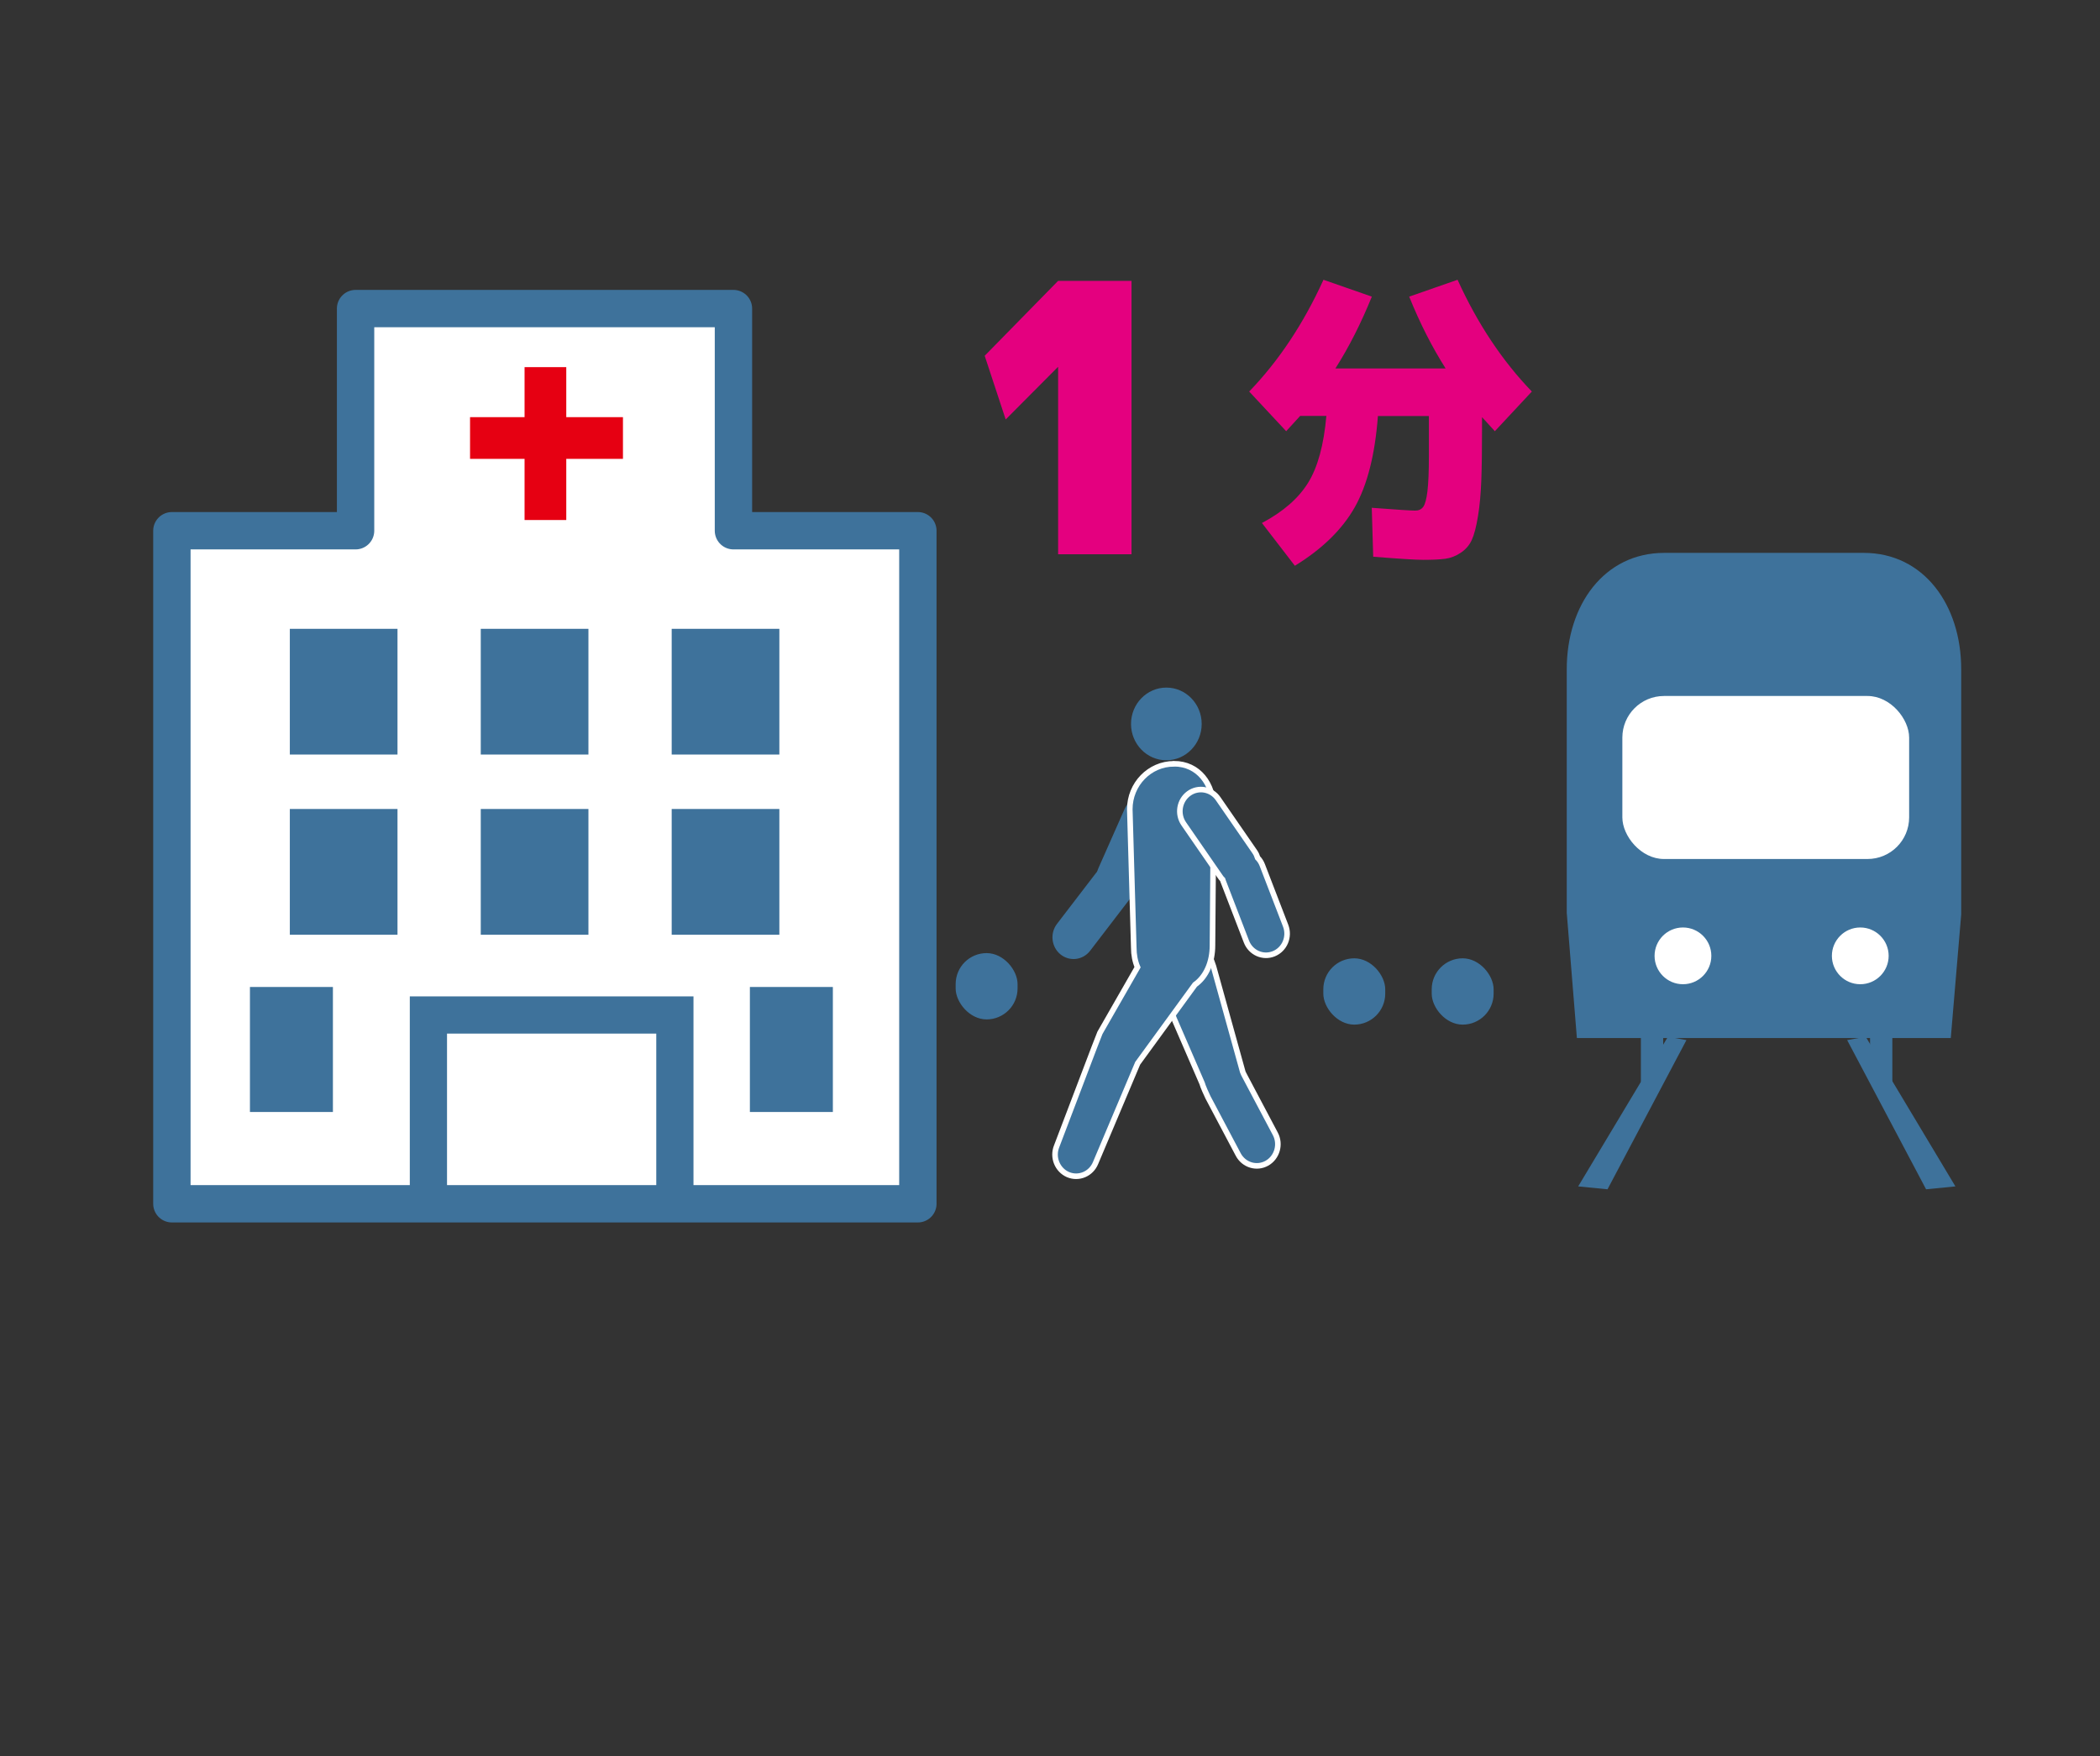 <?xml version="1.0" encoding="UTF-8"?><svg id="_レイヤー_2" xmlns="http://www.w3.org/2000/svg" viewBox="0 0 290.04 242.59"><rect x="0" y="0" width="290.04" height="242.59" fill="#333333" stroke="none"/><defs><style>.cls-1,.cls-2,.cls-3{stroke:#3e729b;}.cls-1,.cls-3,.cls-4,.cls-5{stroke-miterlimit:10;}.cls-1,.cls-4,.cls-6{fill:#3e729b;}.cls-1,.cls-5{stroke-width:1.24px;}.cls-7,.cls-3{fill:none;}.cls-7,.cls-6,.cls-8,.cls-9{stroke-width:0px;}.cls-2{stroke-linecap:round;stroke-linejoin:round;stroke-width:5.16px;}.cls-2,.cls-9{fill:#fff;}.cls-3{stroke-width:5.14px;}.cls-4{stroke:#fff;stroke-width:.77px;}.cls-8{fill:#e4007f;}.cls-5{fill:#e60012;stroke:#e60012;}</style></defs><g id="_レイヤー_1-2"><rect class="cls-7" width="290.04" height="242.59"/><path class="cls-6" d="M269.42,143.4h-51.63l-1.4-17.31v-33.64c0-8.87,5.17-16.07,13.46-16.07h27.56c8.29,0,13.46,7.19,13.46,16.07v33.88l-1.44,17.07Z"/><rect class="cls-9" x="224.07" y="96.15" width="39.61" height="22.52" rx="5.75" ry="5.75"/><rect class="cls-6" x="226.63" y="142.18" width="3.08" height="7.31"/><rect class="cls-6" x="258.28" y="142.18" width="3.08" height="7.31"/><rect class="cls-6" x="261.58" y="129.5" width="3.08" height="7.31"/><path class="cls-6" d="M150.56,131.35c-1,1.3-2.83,1.52-4.09.5s-1.48-2.91-.49-4.21l5.41-7.06c1-1.3,2.83-1.52,4.09-.5s1.48,2.91.49,4.21l-5.41,7.06Z"/><path class="cls-6" d="M157,122.44c-.67,1.51-2.39,2.17-3.86,1.48s-2.11-2.46-1.44-3.97l3.62-8.18c.67-1.51,2.39-2.17,3.86-1.48s2.11,2.46,1.44,3.97l-3.62,8.18Z"/><ellipse class="cls-6" cx="161.09" cy="100.01" rx="4.88" ry="5.02"/><path class="cls-4" d="M162.09,140.57l3.93,9.07c.1.4.67,1.67.82,1.96l4.18,7.9c.77,1.45,2.54,1.99,3.95,1.2,1.41-.79,1.94-2.61,1.17-4.06l-4.18-7.9c-.08-.15-.29-.55-.31-.63l-4.05-14.59c-2.68-8.12-4.95,0-5.66.92-.99,1.3-.26,4.53.15,6.13Z"/><path class="cls-4" d="M162.14,105.52c-3.37,0-6.1,2.81-6.1,6.28l.55,19.12c0,.99.18,1.9.52,2.7l-5.19,9.06s-.54,1.4-.77,1.97l-5.21,13.7c-.62,1.53.09,3.28,1.57,3.92,1.49.63,3.19-.09,3.81-1.62l5.81-13.76,7.91-10.86c1.56-1.1,2.42-3.12,2.42-5.42l.15-18.84c0-3.47-2.09-6.26-5.46-6.26Z"/><path class="cls-4" d="M177.56,127.87l-3.22-8.36c-.15-.39-.37-.73-.64-1-.09-.29-.22-.58-.4-.84l-5.06-7.33c-.93-1.35-2.75-1.67-4.06-.71-1.31.96-1.62,2.83-.69,4.18l5.06,7.33c.09.14.2.26.31.37.02.07.04.14.07.21l3.22,8.36c.59,1.54,2.29,2.29,3.78,1.68,1.5-.61,2.23-2.35,1.63-3.89Z"/><rect class="cls-6" x="131.99" y="131.67" width="8.55" height="9.16" rx="4.28" ry="4.28"/><rect class="cls-6" x="182.77" y="132.39" width="8.55" height="9.16" rx="4.28" ry="4.28"/><rect class="cls-6" x="197.74" y="132.39" width="8.55" height="9.16" rx="4.28" ry="4.28"/><polyline class="cls-6" points="232.92 143.69 222.02 164.3 217.97 163.9 230.37 143.22"/><polyline class="cls-6" points="255.12 143.69 266.02 164.3 270.07 163.9 257.68 143.22"/><polygon class="cls-2" points="101.3 73.32 101.3 42.63 49.11 42.63 49.11 73.32 23.74 73.32 23.74 166.3 126.77 166.3 126.77 73.32 101.3 73.32"/><polyline class="cls-3" points="59.17 168.27 59.17 140.22 93.21 140.22 93.21 168.27"/><rect class="cls-5" x="73.07" y="51.34" width="4.52" height="19.88"/><rect class="cls-5" x="73.22" y="50.58" width="4.52" height="19.88" transform="translate(14.96 135.99) rotate(-90)"/><rect class="cls-1" x="40.65" y="87.49" width="13.63" height="16.13"/><rect class="cls-1" x="67.02" y="87.49" width="13.63" height="16.13"/><rect class="cls-1" x="93.39" y="87.49" width="13.63" height="16.13"/><rect class="cls-1" x="40.65" y="112.38" width="13.63" height="16.13"/><rect class="cls-1" x="67.02" y="112.38" width="13.63" height="16.13"/><rect class="cls-1" x="93.39" y="112.38" width="13.63" height="16.13"/><rect class="cls-1" x="35.14" y="136.97" width="10.22" height="16.03"/><rect class="cls-1" x="104.19" y="136.97" width="10.22" height="16.03"/><path class="cls-8" d="M146.15,50.71h-.05l-7.2,7.24-2.9-8.8,10.14-10.35h10.14v37.77h-10.14v-25.87Z"/><path class="cls-8" d="M189.66,76.92l-.2-6.77c3.43.26,5.43.39,6,.39.48,0,.85-.17,1.11-.52.25-.35.45-1.06.58-2.16s.2-2.72.2-4.87v-5.52h-7.04c-.4,5.35-1.47,9.55-3.2,12.61-1.73,3.06-4.49,5.76-8.27,8.08l-4.55-5.91c2.93-1.55,5.05-3.41,6.38-5.56s2.17-5.23,2.52-9.23h-3.62c-.22.23-.86.94-1.93,2.11l-5.11-5.48c4.08-4.23,7.5-9.37,10.26-15.44l6.68,2.33c-1.48,3.65-3.15,6.96-5.03,9.92h15.22c-1.88-2.96-3.56-6.27-5.03-9.92l6.68-2.33c2.76,6.07,6.18,11.21,10.26,15.44l-5.11,5.48c-.8-.86-1.39-1.51-1.77-1.94v1.51c0,2.96-.03,5.37-.1,7.22-.07,1.85-.22,3.51-.46,4.96-.24,1.45-.52,2.54-.85,3.26-.32.72-.83,1.31-1.51,1.77-.68.46-1.4.74-2.14.84-.74.1-1.75.15-3.04.15-1.02,0-3.33-.14-6.92-.43Z"/><circle class="cls-9" cx="232.44" cy="132.05" r="3.92"/><circle class="cls-9" cx="256.93" cy="132.05" r="3.92"/></g></svg>